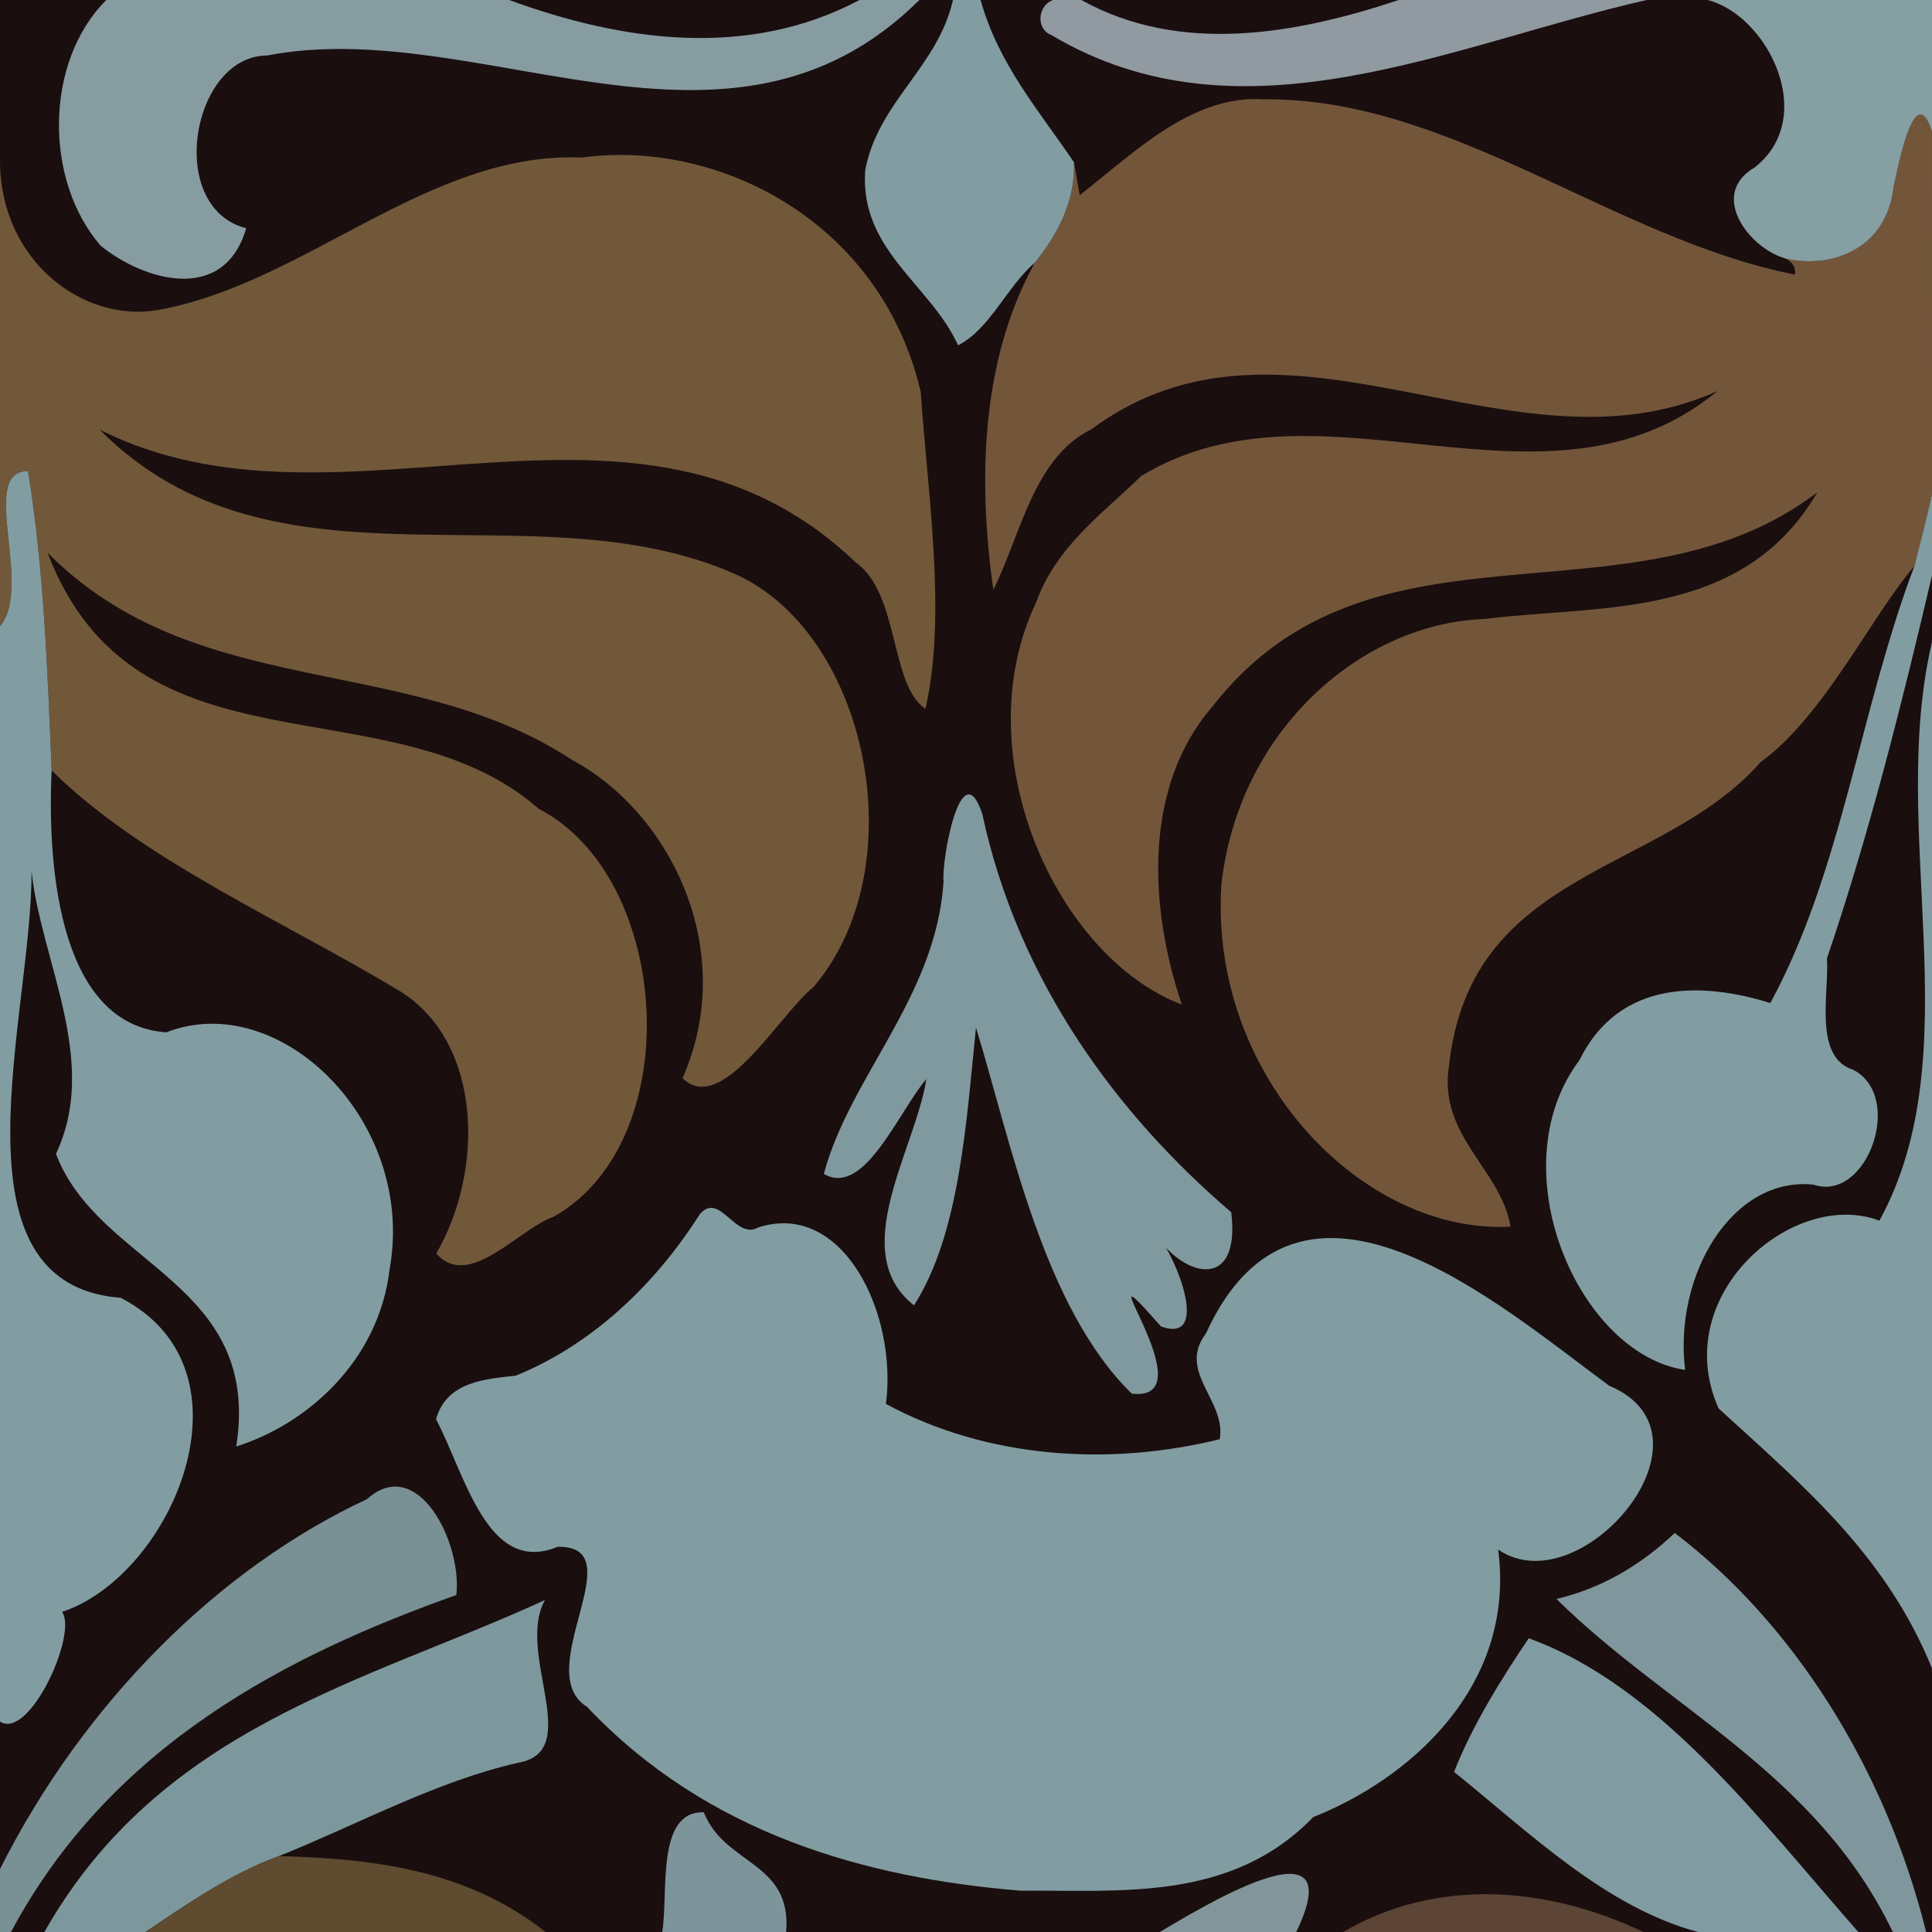 <?xml version="1.0" encoding="UTF-8" standalone="no"?>
<!-- Created with Inkscape (http://www.inkscape.org/) -->
<svg xmlns:dc="http://purl.org/dc/elements/1.1/" xmlns:cc="http://creativecommons.org/ns#" xmlns:rdf="http://www.w3.org/1999/02/22-rdf-syntax-ns#" xmlns:svg="http://www.w3.org/2000/svg" xmlns="http://www.w3.org/2000/svg" xmlns:xlink="http://www.w3.org/1999/xlink" xmlns:sodipodi="http://sodipodi.sourceforge.net/DTD/sodipodi-0.dtd" xmlns:inkscape="http://www.inkscape.org/namespaces/inkscape" width="240" height="240" viewBox="0 0 240 240" id="svg5160" version="1.1" inkscape:version="0.91 r13725" sodipodi:docname="bg1.svg">
<defs id="defs5162">
<clipPath clipPathUnits="userSpaceOnUse" id="clipPath5826">
<path sodipodi:nodetypes="ccccc" inkscape:connector-curvature="0" style="fill:#ffffff;fill-opacity:1;stroke:none" d="m 7.629394872310514e-6,-7.629280162291252e-6 240,0 0,240 -240,0 z" id="path5828"/>
</clipPath>
</defs>
<sodipodi:namedview id="base" pagecolor="#787878" bordercolor="#ffffff" borderopacity="1" inkscape:pageopacity="1" inkscape:pageshadow="2" inkscape:zoom="2.3125" inkscape:cx="120" inkscape:cy="120" inkscape:document-units="px" inkscape:current-layer="layer3" showgrid="false" units="px" borderlayer="true" inkscape:showpageshadow="false" guidecolor="#003cff" guideopacity="1" guidehicolor="#00ffd2" guidehiopacity="1" inkscape:window-width="1366" inkscape:window-height="705" inkscape:window-x="-8" inkscape:window-y="-8" inkscape:window-maximized="1"/>
<g inkscape:groupmode="layer" id="layer4" inkscape:label="clones" style="display:inline" sodipodi:insensitive="true">
<g id="g5847">
<use height="100%" width="100%" transform="matrix(1,0,0,-1,-240,480)" x="0" y="0" xlink:href="#g5806" id="use5831" clip-path="url(#clipPath5826)"/>
<use height="100%" width="100%" transform="matrix(1,0,0,-1,0,480)" clip-path="url(#clipPath5826)" id="use5824" xlink:href="#g5806" y="0" x="0"/>
<use clip-path="url(#clipPath5826)" id="use5833" xlink:href="#g5806" y="0" x="0" transform="matrix(1,0,0,-1,240,480)" width="100%" height="100%"/>
<use clip-path="url(#clipPath5826)" id="use5835" xlink:href="#g5806" y="0" x="0" transform="translate(-240,-2.842170943040401e-14)" width="100%" height="100%"/>
<use x="0" y="0" xlink:href="#g5806" id="use5837" clip-path="url(#clipPath5826)" width="100%" height="100%"/>
<use height="100%" width="100%" transform="translate(240,-2.842170943040401e-14)" x="0" y="0" xlink:href="#g5806" id="use5839" clip-path="url(#clipPath5826)"/>
<use height="100%" width="100%" transform="matrix(1,0,0,-1,-240,-1.52585603245825e-5)" x="0" y="0" xlink:href="#g5806" id="use5841" clip-path="url(#clipPath5826)"/>
<use transform="matrix(1,0,0,-1,0,-1.52585603245825e-5)" height="100%" width="100%" clip-path="url(#clipPath5826)" id="use5843" xlink:href="#g5806" y="0" x="0"/>
<use clip-path="url(#clipPath5826)" id="use5845" xlink:href="#g5806" y="0" x="0" transform="matrix(1,0,0,-1,240,-1.52585603245825e-5)" width="100%" height="100%"/>
</g>
</g>
<g inkscape:groupmode="layer" id="layer3" inkscape:label="parent tile" style="display:inline">
<g id="g5806">
<path sodipodi:nodetypes="ccccc" inkscape:connector-curvature="0" style="fill:#1a0e0f;fill-opacity:1" d="m 7.629394872310514e-6,-7.629280162291252e-6 240,0 0,240 -240,0 z" id="path5003"/>
<path sodipodi:nodetypes="cccccc" style="fill:#799094" inkscape:connector-curvature="0" id="path4901" d="m 1.369,240 c 12.403,-23.256 34.436,-34.444 55.318,-41.859 0.754,-6.487 -4.807,-17.576 -11.115,-11.905 -18.413,8.579 -35.172,25.287 -45.571,45.939 l 4.5102810375397e-17,7.825 z"/>
<path sodipodi:nodetypes="ccccccc" style="fill:#7c989c" inkscape:connector-curvature="0" id="path4905" d="m 5.513,239.999 12.548,5.999230796e-4 c 5.356,-3.6 10.727,-7.298 16.608,-9.435 9.859,-3.959 19.404,-9.239 29.651,-11.579 8.358,-1.387 -0.312,-13.62 3.383,-20.229 -22.093,10.169 -47.685,15.642 -62.19,41.244 z"/>
<path sodipodi:nodetypes="cccc" style="fill:#5e4b30" inkscape:connector-curvature="0" id="path4907" d="m 67.757,240 c -9.851,-7.827 -21.683,-9.116 -33.088,-9.435 -5.881,2.13 -11.252,5.835 -16.608,9.435 z"/>
<path sodipodi:nodetypes="ccccc" style="fill:#7d949a" inkscape:connector-curvature="0" id="path4909" d="m 82.263,240 15.396,0 c 0.724,-8.783 -7.603,-8.254 -10.232,-14.872 -5.996,-0.178 -4.365,10.138 -5.165,14.872 z"/>
<path sodipodi:nodetypes="ccc" style="fill:#82959b" inkscape:connector-curvature="0" id="path4911" d="m 144.072,240 16.952,0 c 7.215,-14.942 -12.738,-2.446 -16.952,0 z"/>
<path sodipodi:nodetypes="ccc" style="fill:#5c4436" inkscape:connector-curvature="0" id="path4913" d="m 166.854,240 37.301,0 c -11.832,-5.652 -25.629,-6.833 -37.301,0 z"/>
<path sodipodi:nodetypes="ccccc" style="fill:#809ba1" inkscape:connector-curvature="0" id="path4915" d="m 230.851,240 c -12.205,-13.864 -24.624,-30.564 -40.95,-36.488 -3.207,4.753 -6.979,10.733 -9.272,16.601 9.523,7.687 18.803,16.784 30.292,19.887 z"/>
<path sodipodi:nodetypes="ccccc" style="fill:#7f969c" inkscape:connector-curvature="0" id="path4917" d="m 239.274,240 c -5.059,-20.36 -16.547,-38.41 -31.228,-49.565 -4.396,4.153 -9.256,6.908 -14.696,8.193 13.767,13.611 32.302,21.603 41.78,41.372 z"/>
<path sodipodi:nodetypes="cccccccccccc" style="fill:#80999e" inkscape:connector-curvature="0" id="path4925" d="m 140.591,173.124 c 9.904,1.153 -7.024,-20.472 3.634,-8.343 6.422,2.315 1.646,-9.496 -0.968,-11.961 3.245,5.699 10.933,7.996 9.691,-2.231 -14.125,-12.073 -26.46,-28.664 -30.923,-49.476 -2.621,-7.883 -5.089,5.727 -4.815,8.418 -0.937,14.332 -11.626,24.165 -14.871,36.295 5.005,2.934 9.218,-7.63 12.738,-11.792 -1.371,8.811 -9.942,21.504 -1.539,28.121 5.706,-8.886 6.506,-22.901 7.702,-34.505 4.304,14.033 8.327,34.721 19.352,45.473 z"/>
<path sodipodi:nodetypes="ccccccccccccccccccccc" style="fill:#715839" inkscape:connector-curvature="0" id="path4929" d="m 54.197,155.711 c 4.053,4.64 10.27,-3.093 14.559,-4.556 16.754,-9.411 14.658,-42.191 -1.828,-50.676 -18.345,-16.085 -50.031,-3 -61.025,-31.824 18.536,18.673 44.691,12.28 65.184,25.759 12.251,6.59 20.676,23.697 13.698,39.529 4.906,4.753 11.976,-7.883 16.319,-11.38 12.761,-15.111 6.567,-43.991 -9.782,-51.247 -25.257,-11.159 -57.17,3.959 -78.937,-17.938 30.017,15.088 66.639,-9.584 93.876,16.453 5.501,3.843 4.259,15.289 8.7,18.214 2.674,-11.67 0.267,-26.706 -0.579,-39.332 -4.968,-21.357 -25.356,-31.451 -42.108,-29.141 -19.047,-0.81 -34.33,15.658 -52.66,18.943 -9.302,1.59 -19.552,-6.089 -19.613,-18.478 l 0,57.758 c 4.183,-4.964 -2.739,-19.363 3.478,-19.273 1.981,12.193 2.423,24.762 2.933,37.18 11.23,11.155 29.065,18.823 43.472,27.55 10.041,6.458 10.277,22.16 4.312,32.462 z"/>
<path sodipodi:nodetypes="ccccccccccccccccccccccccc" style="fill:#73563a" inkscape:connector-curvature="0" id="path4931" d="m 151.72,109.967 c -1.478,23.884 17.69,43.419 35.929,42.407 -1.219,-7.208 -9.051,-11.23 -7.641,-20.06 2.697,-24.447 26.467,-23.706 38.672,-37.617 7.954,-5.765 13.851,-18.289 19.161,-24.4 0.747,-2.953 1.497,-5.934 2.16,-8.924 l -0.004,-45.041 c -2.164,-6.758 -4.213,4.546 -4.754,6.852 -0.891,7.958 -8.03,10.245 -13.561,8.886 1.006,0.459 1.432,1.144 1.28,2.043 -22.581,-4.471 -42.771,-22.029 -66.015,-21.776 -8.838,-0.544 -15.816,6.412 -22.818,11.905 -0.183,-1.022 -0.541,-3.075 -0.716,-4.106 0.206,4.959 -2.164,9.121 -4.853,12.486 -6.634,11.938 -7.129,26.787 -5.164,40.63 3.406,-6.768 4.99,-16.405 12.174,-19.919 24.273,-18.016 52.225,6.815 77.785,-4.762 -21.272,17.539 -49.147,-3.028 -71.599,10.564 -4.769,4.668 -10.536,8.68 -13.089,15.794 -8.868,18.776 2.575,43.944 18.147,49.869 -4.152,-12.298 -4.746,-27.147 3.779,-37.008 19.832,-25.488 52.057,-9.046 75.157,-26.631 -9.295,15.973 -27.313,13.939 -41.339,15.739 -15.198,0.497 -30.611,13.761 -32.692,33.071 z"/>
<path sodipodi:nodetypes="ccccccccccccccccccccccccccccccccccccccccccccccccccc" d="m 119.015,42.896 c 3.954,-1.997 6.064,-7.302 9.538,-10.264 2.689,-3.365 5.059,-7.527 4.853,-12.486 -4.274,-6.318 -9.356,-12.121 -11.595,-20.146 l -3.428,0 c -1.928,8.399 -9.272,12.609 -10.902,21.129 -0.724,9.946 8.083,14.182 11.535,21.765 z m 77.177,88.819 c -10.102,13.461 -0.114,36.502 13.142,38.461 -1.448,-11.773 5.859,-24.09 15.953,-23.013 6.621,2.25 11.344,-10.902 4.952,-14.257 -4.99,-1.565 -3.017,-9.421 -3.284,-13.864 5.249,-15.448 9.266,-31.467 13.045,-47.553 l 0,-10.114 c -0.663,2.99 -1.427,5.971 -2.173,8.924 -6.75,17.698 -8.997,37.927 -17.912,54.302 -8.228,-2.568 -18.704,-3.075 -23.724,7.115 z m 43.808,75.545 0,-127.493 c -5.539,23.425 4.949,50.909 -6.533,71.869 -10.628,-4.059 -26.238,9.186 -19.982,23.32 10.095,9.252 20.785,18.085 26.515,32.304 z m -232.285,-7.03 c 13.637,-4.499 24.714,-30.034 7.276,-39.013 -23.259,-1.8 -9.5,-39.502 -11.23,-56 -0.084,11.961 9.135,25.563 3.192,38.113 5.28,13.986 25.584,15.898 22.398,36.352 8.572,-2.67 17.706,-10.454 19.055,-22.062 3.283,-18.343 -13.697,-34.856 -27.747,-29.381 -12.997,-0.9 -14.833,-19.662 -14.246,-32.531 -0.51,-12.418 -0.952,-24.987 -2.933,-37.18 -6.217,-0.09 0.703,14.308 -3.48,19.273 l 0,136.06 c 3.657,2.342 9.665,-10.865 7.715,-13.631 z m 119.009,34.639 c 12.418,-0.112 26.185,1.434 36.416,-9.149 11.664,-4.593 25.21,-16.048 22.969,-33.23 10.216,7.04 28.348,-14.248 13.789,-20.351 -13.896,-10.245 -38.534,-31.814 -50.1,-6.477 -3.604,4.762 2.583,8.352 1.722,13.123 -13.546,3.346 -28.783,2.475 -41.468,-4.387 1.463,-11.202 -5.325,-25.309 -15.846,-21.926 -2.865,1.65 -4.815,-4.584 -7.291,-1.612 -5.851,9.205 -13.805,16.357 -22.825,20.022 -3.406,0.422 -8.617,0.591 -9.919,5.428 3.657,6.946 6.377,19.432 15.099,15.841 9.615,-0.206 -3.444,15.486 3.649,19.872 14.918,15.793 34.658,21.267 53.803,22.839 z" style="fill:#819da2" id="path4933" inkscape:connector-curvature="0"/>
<path sodipodi:nodetypes="ccccccccc" style="fill:#879ca1" inkscape:connector-curvature="0" id="path4935" d="m 12.522,30.537 c 5.318,4.321 15.305,7.293 18.063,-2.184 -10.041,-2.568 -6.811,-21.39 2.567,-21.456 26.551,-5.128 57.337,16.669 81.053,-6.897 l -7.436,0 c -13.858,7.349 -29.446,5.156 -43.524,0 l -50.04,0 c -7.702,7.679 -7.747,22.424 -0.685,30.538 z"/>
<path sodipodi:nodetypes="cccccccc" style="fill:#859fa3" inkscape:connector-curvature="0" id="path4939" d="m 221.675,32.082 c 5.531,1.359 12.67,-0.928 13.561,-8.886 0.541,-2.306 2.6,-13.611 4.764,-6.852 l 0,-16.344 -27.893,0 c 7.428,1.856 13.835,14.54 5.866,20.801 -5.767,3.365 -0.701,9.992 3.703,11.267 z"/>
<path sodipodi:nodetypes="ccccccc" style="fill:#909aa0" inkscape:connector-curvature="0" id="path4941" d="m 130.625,4.366 c 23.701,14.089 49.833,1.071 73.945,-4.366 l -30.809,0 c -12.7,4.218 -27.076,6.862 -39.434,0 l -3.52,0 c -1.889,0.675 -2.194,3.597 -0.183,4.366 z"/>
</g>
</g>
</svg>
